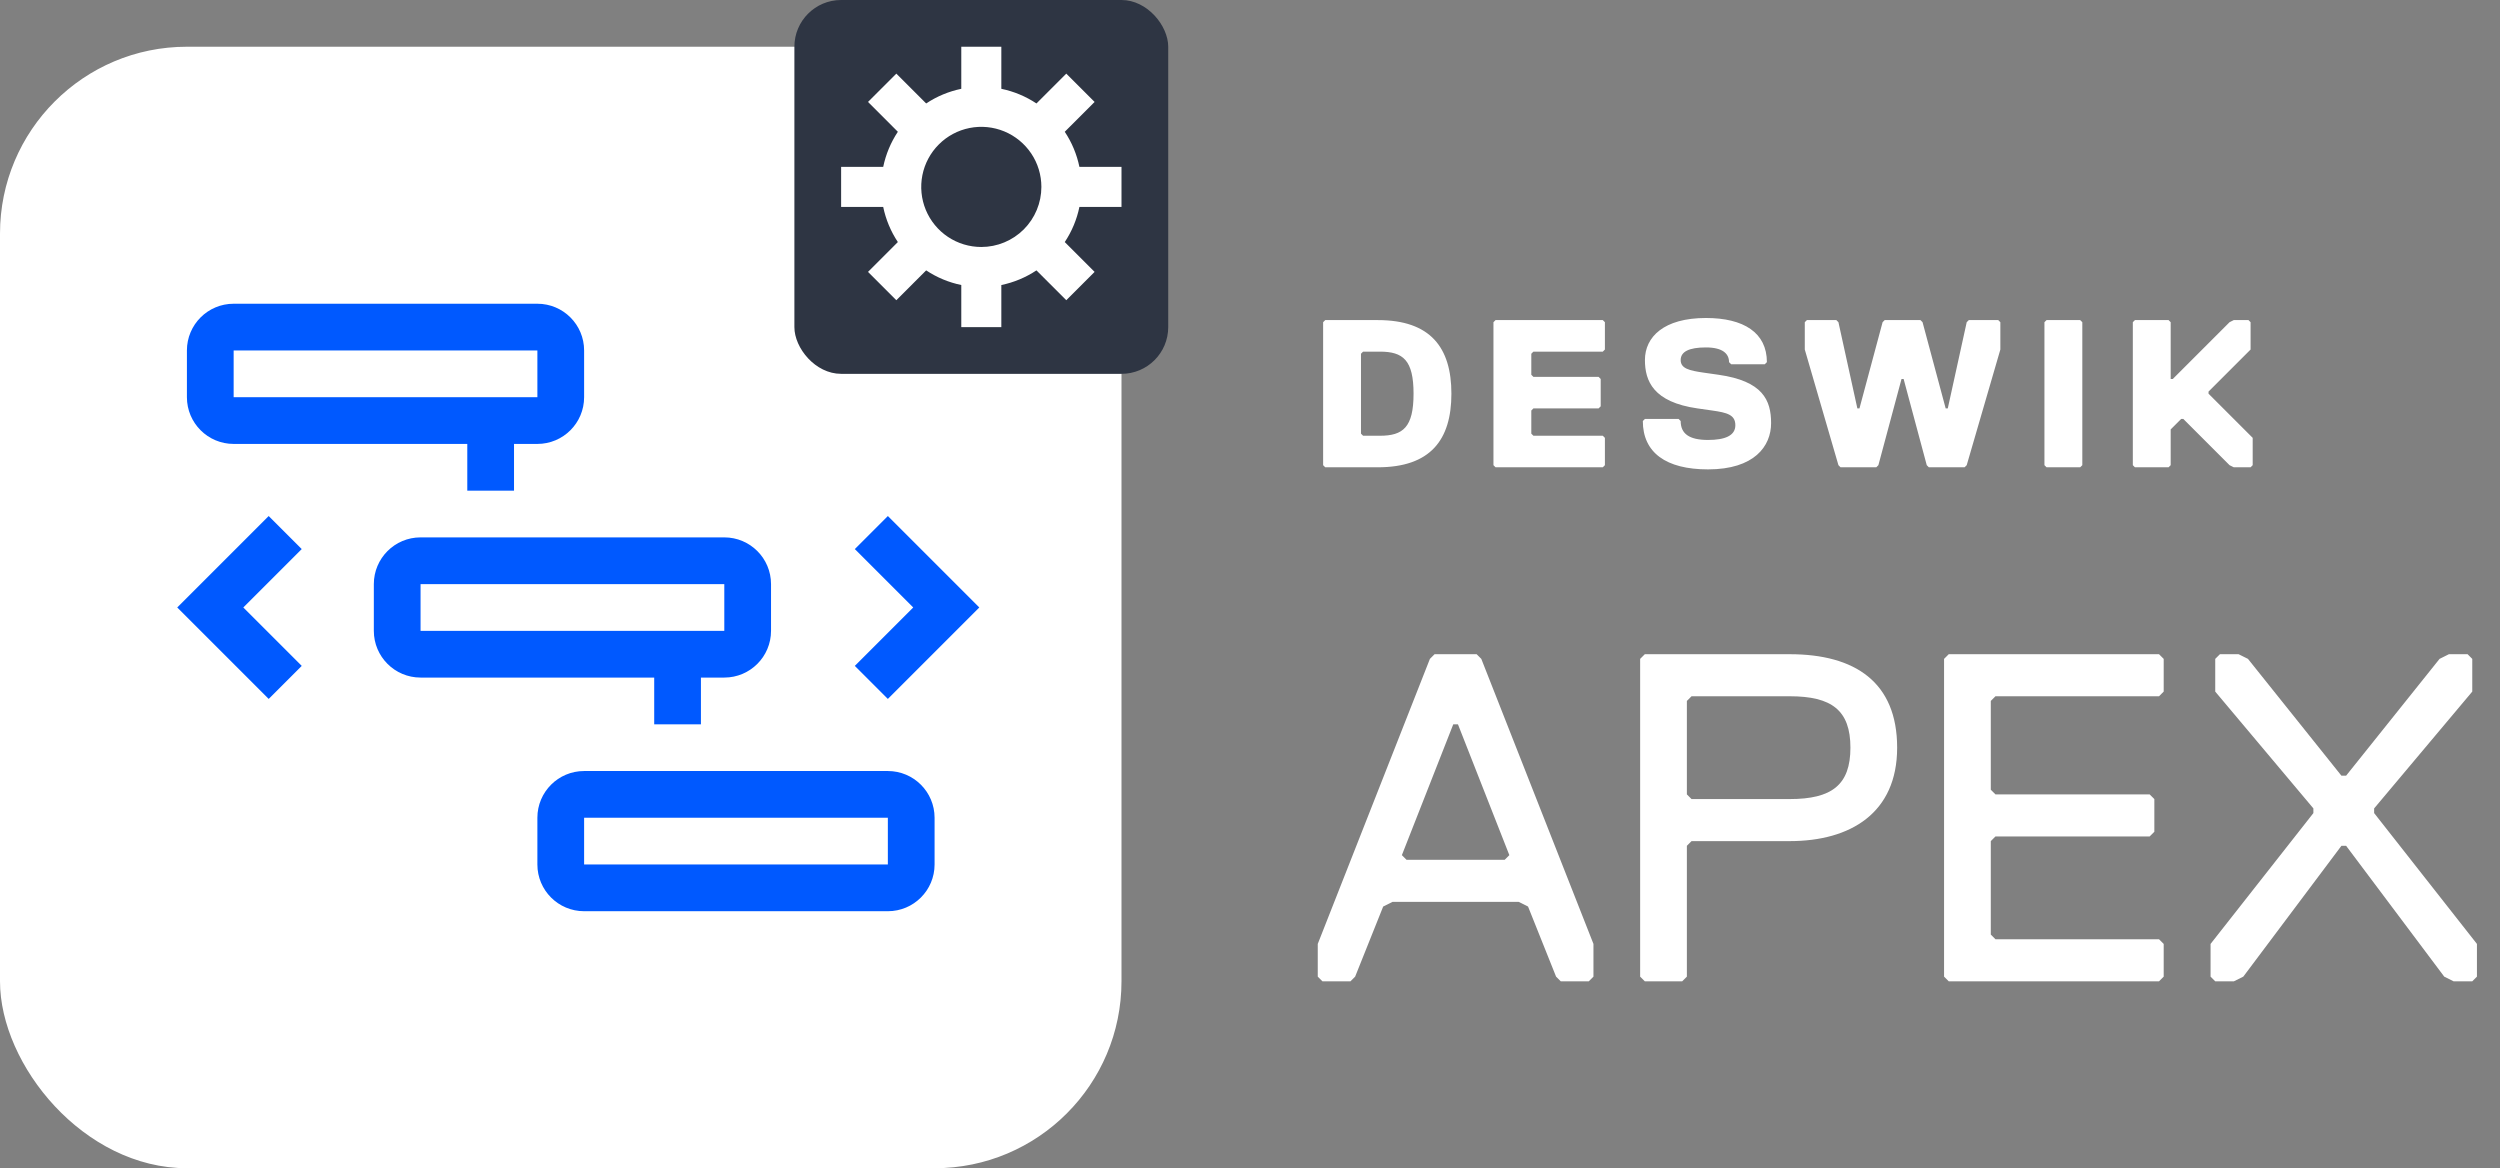 <svg width="107" height="50" viewBox="0 0 107 50" fill="none" xmlns="http://www.w3.org/2000/svg">
<rect x="0" y="0" width="107" height="50" fill="#808080" stroke="none"/>
<rect y="2" width="48" height="48" rx="8" fill="white"/>
<path fill-rule="evenodd" clip-rule="evenodd" d="M8 15C8 13.895 8.895 13 10 13H23C24.105 13 25 13.895 25 15V17C25 18.105 24.105 19 23 19H22V21H20V19H10C8.895 19 8 18.105 8 17V15ZM23 15H10V17H23V15Z" fill="#0059FF"/>
<path fill-rule="evenodd" clip-rule="evenodd" d="M16 25C16 23.895 16.895 23 18 23H31C32.105 23 33 23.895 33 25V27C33 28.105 32.105 29 31 29H30V31H28V29H18C16.895 29 16 28.105 16 27V25ZM31 25H18V27H31V25Z" fill="#0059FF"/>
<path fill-rule="evenodd" clip-rule="evenodd" d="M25 33C23.895 33 23 33.895 23 35V37C23 38.105 23.895 39 25 39H38C39.105 39 40 38.105 40 37V35C40 33.895 39.105 33 38 33H25ZM25 35H38V37H25V35Z" fill="#0059FF"/>
<path d="M12.914 23.5L10.414 26L12.914 28.5L11.5 29.914L7.586 26L11.5 22.086L12.914 23.5Z" fill="#0059FF"/>
<path d="M39.086 26L36.586 23.5L38 22.086L41.914 26L38 29.914L36.586 28.5L39.086 26Z" fill="#0059FF"/>
<path d="M62.12 16.85C62.12 18.83 61.22 20 58.97 20H56.72L56.63 19.91V13.79L56.72 13.7H58.97C61.22 13.7 62.12 14.87 62.12 16.85ZM60.5 16.85C60.5 15.41 60.05 15.05 59.06 15.05H58.34L58.25 15.14V18.56L58.34 18.65H59.06C60.05 18.65 60.5 18.29 60.5 16.85ZM68.69 19.91L68.6 20H64.01L63.92 19.91V13.79L64.01 13.7H68.6L68.69 13.79V14.96L68.6 15.05H65.63L65.54 15.14V16.04L65.63 16.13H68.42L68.51 16.22V17.39L68.42 17.48H65.63L65.54 17.57V18.56L65.63 18.65H68.6L68.69 18.74V19.91ZM74.273 18.2C74.273 17.75 73.913 17.66 73.283 17.57L72.653 17.48C70.763 17.21 70.403 16.31 70.403 15.41C70.403 14.42 71.213 13.61 73.013 13.61C74.633 13.61 75.623 14.24 75.623 15.5L75.533 15.59H74.093L74.003 15.5C74.003 15.14 73.733 14.87 73.013 14.87C72.293 14.87 71.933 15.05 71.933 15.41C71.933 15.77 72.293 15.86 72.923 15.95L73.553 16.04C75.443 16.31 75.803 17.12 75.803 18.11C75.803 19.1 75.083 20.09 73.103 20.09C71.303 20.09 70.313 19.37 70.313 18.02L70.403 17.93H71.843L71.933 18.02C71.933 18.56 72.293 18.83 73.103 18.83C73.823 18.83 74.273 18.65 74.273 18.2ZM80.665 13.7H82.195L82.285 13.79L83.275 17.48H83.365L84.175 13.79L84.265 13.7H85.525L85.615 13.79V14.96L84.175 19.91L84.085 20H82.555L82.465 19.91L81.475 16.22H81.385L80.395 19.91L80.305 20H78.775L78.685 19.91L77.245 14.96V13.79L77.335 13.7H78.595L78.685 13.79L79.495 17.48H79.585L80.575 13.79L80.665 13.7ZM89.123 19.91L89.032 20H87.593L87.502 19.91V13.79L87.593 13.7H89.032L89.123 13.79V19.91ZM96.415 19.91L96.325 20H95.605L95.425 19.91L93.445 17.93H93.355L92.905 18.38V19.91L92.815 20H91.375L91.285 19.91V13.79L91.375 13.7H92.815L92.905 13.79V16.22H92.995L95.425 13.79L95.605 13.7H96.235L96.325 13.79V14.96L94.525 16.76V16.85L96.415 18.74V19.91Z" fill="white"/>
<path d="M68.2 41.8L68 42H66.8L66.6 41.8L65.4 38.8L65 38.6H59.6L59.2 38.8L58 41.8L57.8 42H56.6L56.4 41.8V40.4L61.2 28.2L61.4 28H63.2L63.4 28.2L68.2 40.4V41.8ZM64.6 36.6L62.4 31H62.2L60 36.6L60.2 36.8H64.4L64.6 36.6ZM81.198 32C81.198 34.8 79.198 36 76.598 36H72.398L72.198 36.2V41.8L71.998 42H70.398L70.198 41.8V28.2L70.398 28H76.598C79.398 28 81.198 29.2 81.198 32ZM79.198 32C79.198 30.4 78.398 29.8 76.598 29.8H72.398L72.198 30V34L72.398 34.2H76.598C78.398 34.2 79.198 33.6 79.198 32ZM92.606 41.8L92.406 42H83.406L83.206 41.8V28.2L83.406 28H92.406L92.606 28.2V29.6L92.406 29.8H85.406L85.206 30V33.8L85.406 34H92.005L92.206 34.2V35.6L92.005 35.8H85.406L85.206 36V40L85.406 40.2H92.406L92.606 40.4V41.8ZM106.013 41.8L105.813 42H105.013L104.613 41.8L100.413 36.2H100.213L96.013 41.8L95.612 42H94.812L94.612 41.8V40.4L99.013 34.8V34.6L94.812 29.6V28.2L95.013 28H95.812L96.213 28.2L100.213 33.2H100.413L104.413 28.2L104.813 28H105.613L105.813 28.2V29.6L101.613 34.6V34.8L106.013 40.4V41.8Z" fill="white"/>
<rect x="34" width="16" height="16" rx="2" fill="#2E3543"/>
<path d="M48 8.857V7.143H46.199C46.088 6.607 45.875 6.096 45.572 5.64L46.849 4.363L45.637 3.151L44.36 4.428C43.904 4.125 43.394 3.912 42.857 3.801V2H41.143V3.801C40.606 3.912 40.096 4.125 39.64 4.428L38.363 3.151L37.151 4.363L38.428 5.64C38.125 6.096 37.912 6.607 37.801 7.143H36V8.857H37.801C37.912 9.393 38.125 9.904 38.428 10.36L37.151 11.637L38.363 12.849L39.64 11.572C40.096 11.875 40.606 12.088 41.143 12.199V14H42.857V12.199C43.394 12.088 43.904 11.875 44.36 11.572L45.637 12.849L46.849 11.637L45.572 10.36C45.875 9.904 46.088 9.393 46.199 8.857H48ZM42 10.571C41.491 10.571 40.994 10.421 40.571 10.138C40.148 9.856 39.819 9.454 39.624 8.984C39.43 8.514 39.379 7.997 39.478 7.498C39.577 7 39.822 6.541 40.182 6.182C40.541 5.822 40.999 5.577 41.498 5.478C41.997 5.379 42.514 5.43 42.984 5.624C43.454 5.819 43.855 6.149 44.138 6.571C44.421 6.994 44.571 7.491 44.571 8C44.571 8.682 44.3 9.335 43.818 9.818C43.335 10.3 42.682 10.571 42 10.571Z" fill="white"/>
</svg>

